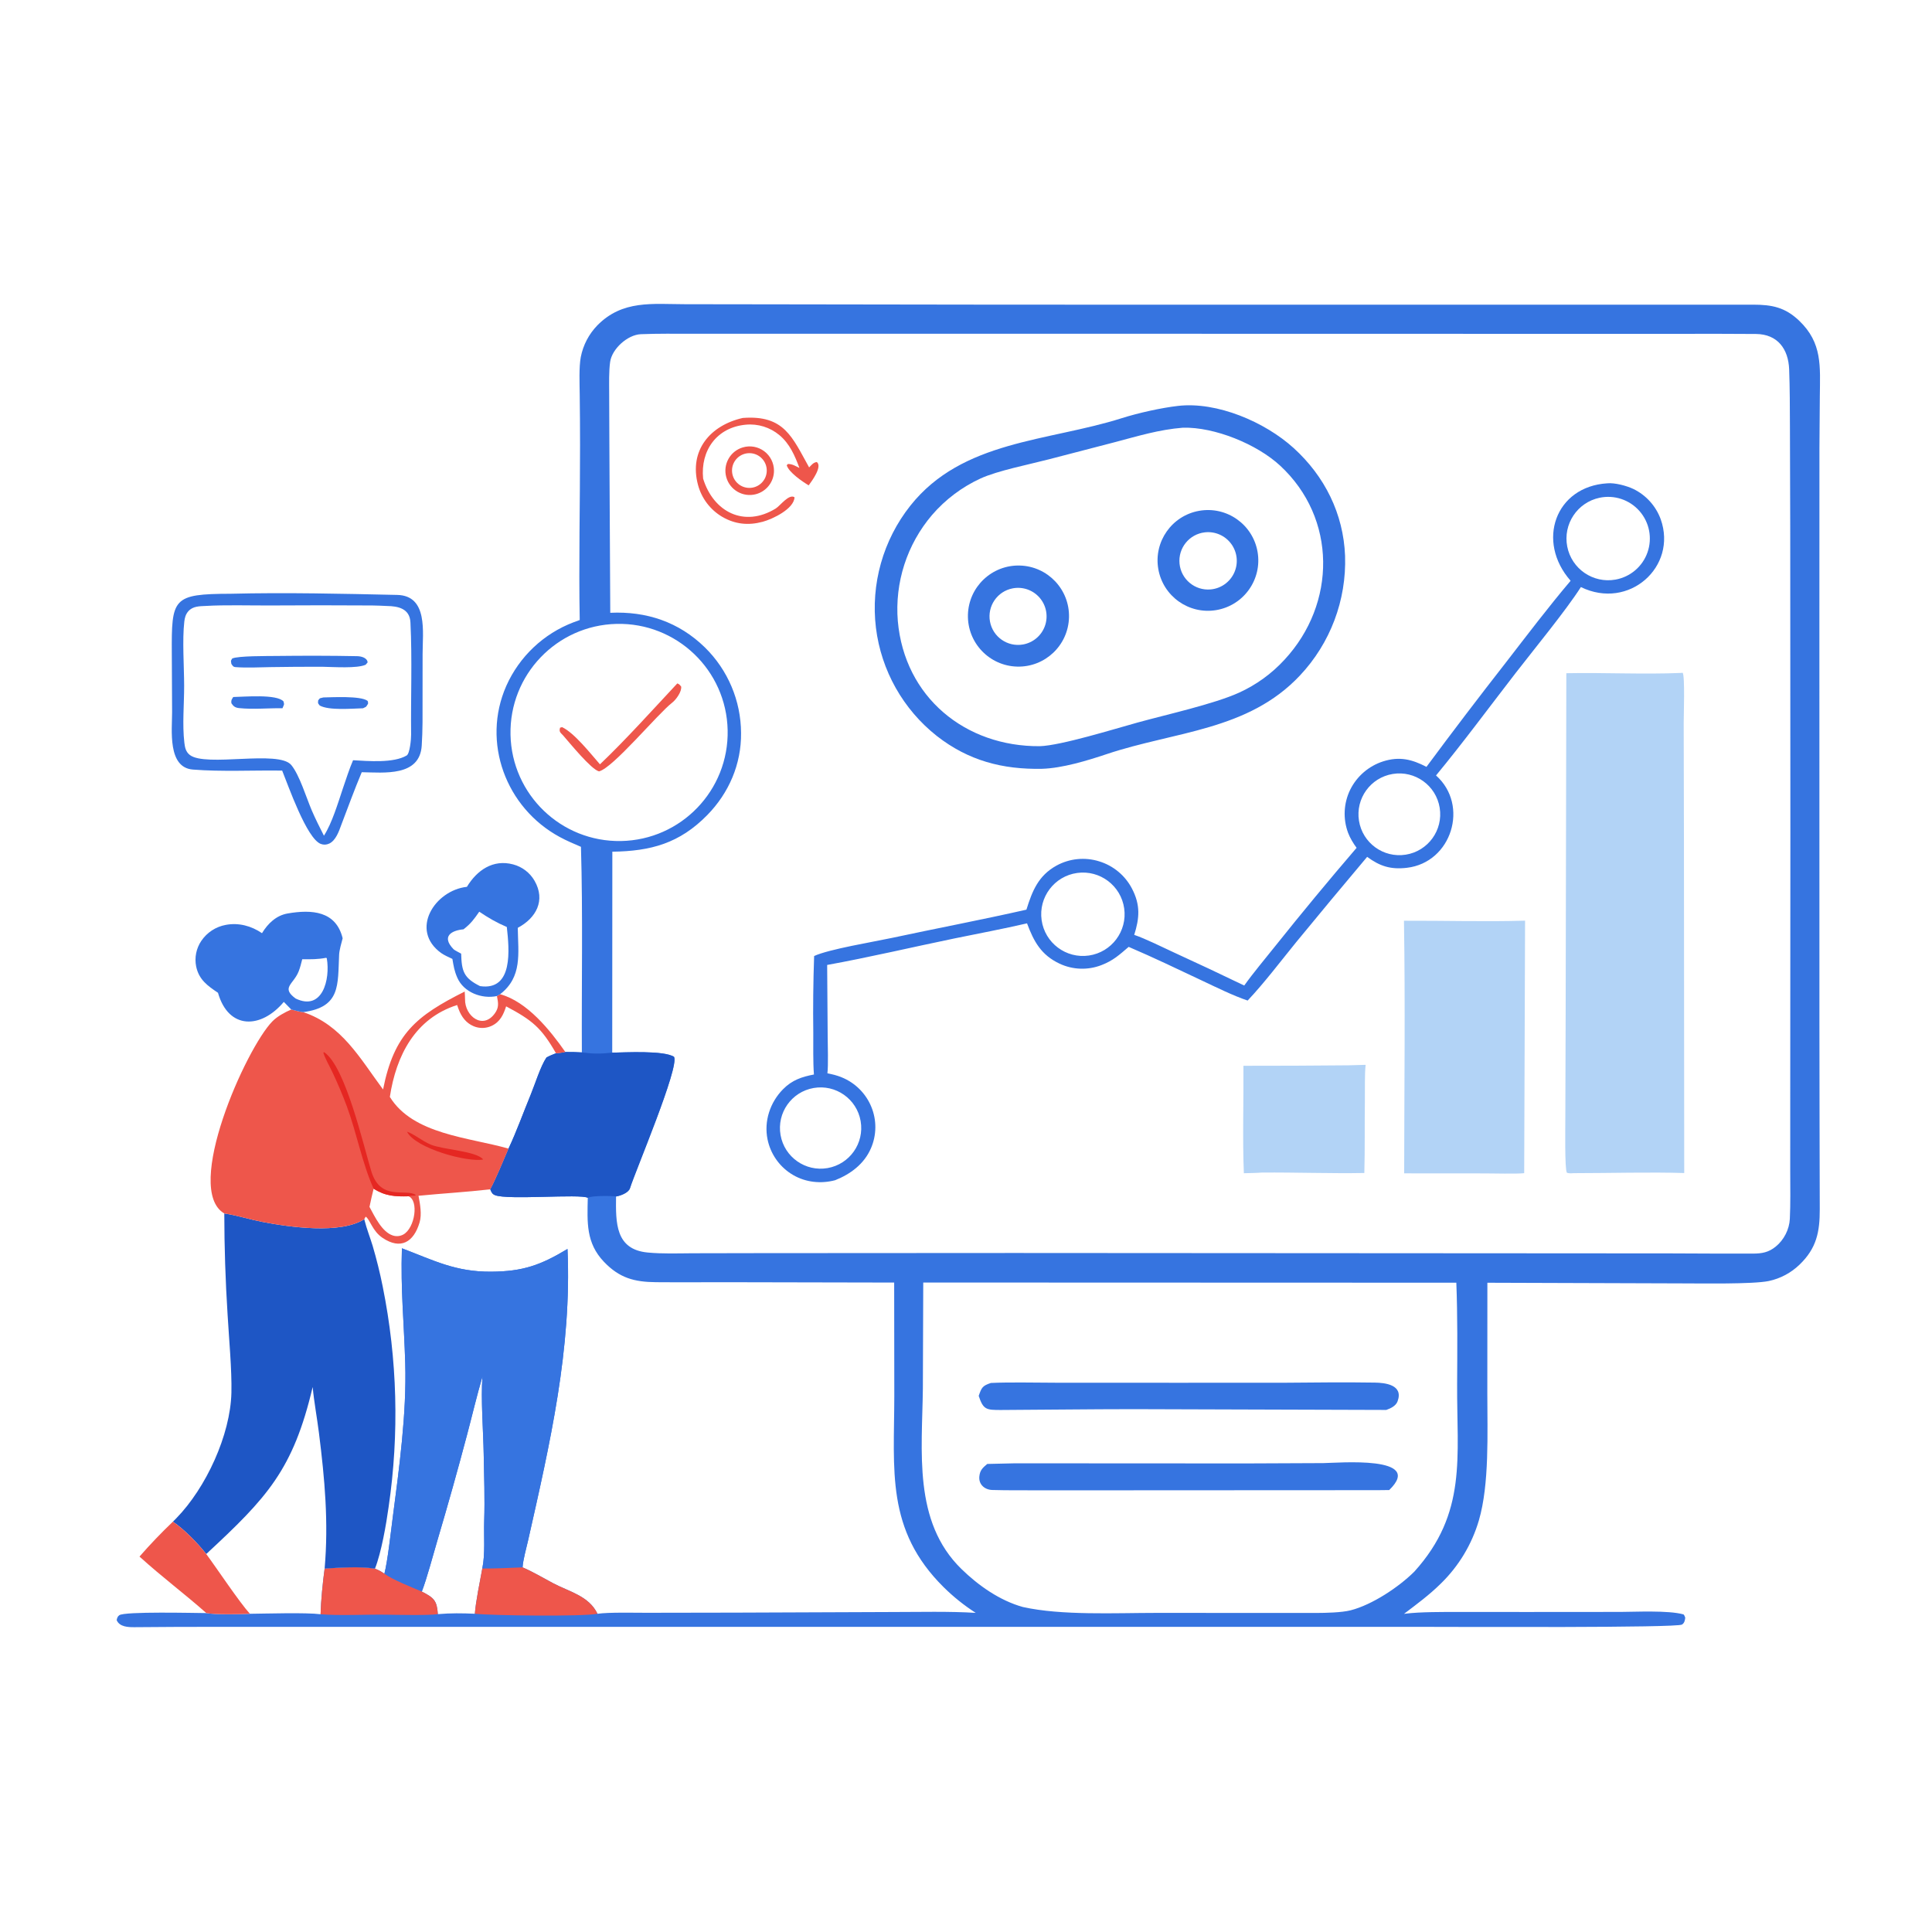 <?xml version="1.0" encoding="utf-8" ?><svg xmlns="http://www.w3.org/2000/svg" xmlns:xlink="http://www.w3.org/1999/xlink" width="381" height="381" viewBox="0 0 381 381"><path fill="#3674E0" transform="matrix(0.372 0 0 0.372 0 -0)" d="M307.323 328.693C306.767 298.787 307.526 266.17 307.495 235.939C307.495 226.998 307.437 218.057 307.32 209.117C307.256 203.445 306.875 194.607 307.89 189.269C309.126 182.943 312.172 177.113 316.658 172.485C330.013 158.917 345.847 161.244 363.217 161.271L402.005 161.322L533.736 161.506L799.368 161.53C842.694 161.53 886.019 161.491 929.347 161.51C939.35 161.514 946.31 162.893 953.749 169.986C966.158 181.818 964.877 194.2 964.73 210.074L964.521 237.49L964.497 334.437L964.515 544.382C964.525 576.584 964.629 608.816 964.694 641.021C964.718 653.052 963.032 661.715 953.954 670.435C949.435 674.796 943.781 677.8 937.637 679.104C928.976 680.856 901.821 680.337 891.391 680.349L788.49 680.01L788.459 738.981C788.458 759.457 789.61 786.783 783.977 806.019C780.253 818.696 773.33 830.202 763.873 839.429C757.763 845.483 751.104 850.376 744.273 855.55L744.973 855.456C752.696 854.455 765.467 854.533 773.383 854.528L809.86 854.549L859.147 854.512C866.648 854.499 884.354 853.584 892.345 855.797C892.84 855.934 893.139 856.984 893.379 857.538C893.264 858.901 892.949 860.433 891.656 861.215C888.693 863.008 773.616 862.428 758.951 862.436L238.008 862.419L117.843 862.426C102.366 862.385 86.898 862.474 71.423 862.606C67.921 862.636 63.392 862.479 61.854 858.877C62.064 857.77 62.282 856.965 63.24 856.262C66.098 854.165 103.065 855.093 109.382 855.131C113.628 855.979 127.801 855.794 132.483 855.501C140.997 855.424 162.151 854.747 169.949 855.744C170.124 848.578 171.11 838.692 172.095 831.513C180.59 831.071 190.439 830.245 198.777 831.58C201.065 832.503 201.707 832.892 203.781 834.248C205.48 827.669 207.216 811.996 208.162 804.75C211.595 778.459 215.61 749.269 214.826 722.73C214.178 700.784 212.354 683.949 213.058 661.743C230.059 668.204 241.473 674.259 260.285 674.149C277.257 674.049 286.674 670.64 300.84 662.099C303.188 715.004 291.547 765.279 279.978 816.506C279.029 820.707 277.302 826.705 277.016 830.89C282.392 833.163 287.953 836.509 293.164 839.265C301.82 843.841 312.233 846.041 316.743 855.499C322.723 854.63 336.015 854.977 342.638 854.969L390.466 854.886L473.064 854.564C486.819 854.562 503.69 854.14 517.25 855.018C511.136 851.089 505.448 846.534 500.278 841.428C469.487 810.954 474.042 779.505 474.088 739.945L474.021 679.911L387.026 679.732C373.954 679.707 360.869 679.831 347.793 679.718C336.243 679.618 328.379 677.5 320.189 668.938C310.535 658.845 311.335 647.893 311.593 634.973C307.519 632.798 269.203 636.279 262.43 633.584C260.877 632.966 260.522 631.977 259.882 630.489C262.908 624.994 266.955 614.937 269.579 608.9C273.847 599.824 277.548 589.488 281.389 580.175C283.631 574.741 286.531 565.284 289.692 560.597C291.43 559.635 292.896 559.085 294.742 558.34C296.084 558.441 298.282 557.943 299.701 557.686C302.864 557.654 305.302 557.703 308.457 557.907C308.276 522.049 309.029 484.584 307.978 448.919C304.129 447.279 300.434 445.713 296.744 443.718C268.141 428.254 255.212 393.478 268.397 363.605C275.318 348.062 288.156 335.923 304.062 329.883C305.144 329.472 306.231 329.075 307.323 328.693ZM324.615 451.505L324.555 558.038C331.41 557.918 351.892 556.772 357.318 560.25C360.234 565.704 336.776 620.877 333.964 629.906C333.221 632.29 328.968 633.906 326.581 634.273C326.417 648.226 326.181 662.364 343.367 663.991C351.26 664.738 359.143 664.425 367.035 664.382L402.988 664.313L537.844 664.234L803.638 664.397L885.477 664.451C900.064 664.487 914.693 664.627 929.275 664.561C934.056 664.539 937.535 663.934 941.335 660.858C945.701 657.323 948.561 651.74 948.831 646.108C949.221 638.008 949.051 629.47 949.038 621.333L949.044 578.779L949.117 441.13L949.039 279.952L948.881 226.036C948.831 215.961 948.85 205.9 948.471 195.857C948.06 184.987 942.366 177.166 930.879 177.047C917.304 176.907 903.7 176.974 890.121 176.974L812.471 176.975L576.903 176.928L418.442 176.934L367.151 176.93C358.043 176.931 348.782 176.805 339.705 177.164C332.667 177.466 324.409 184.936 323.444 191.879C322.751 196.866 322.926 203.146 322.937 208.212L323.039 234.257L323.516 324.852C342.709 323.967 359.834 329.689 373.672 343.202C385.866 355.149 392.772 371.478 392.85 388.549C393.032 405.053 386.421 420.365 374.945 432.078C360.25 447.075 345.046 451.218 324.615 451.505ZM489.434 679.892L489.231 736.063C488.859 769.345 483.917 806.612 509.654 831.737C518.548 840.419 529.891 848.471 542.229 851.902C562.757 856.495 591.345 855.029 612.881 855.028L697.911 855.057C702.76 855.047 711.297 854.862 716.012 853.652C727.452 850.718 741.518 841.353 749.767 833.151C777.878 802.039 772.244 772.405 772.455 733.747C772.552 715.874 772.722 697.847 772.03 679.988L489.434 679.892ZM326.83 330.737C295.103 331.485 269.966 357.768 270.632 389.497C271.299 421.226 297.518 446.431 329.248 445.845C361.094 445.258 386.41 418.923 385.741 387.079C385.072 355.235 358.672 329.987 326.83 330.737ZM223.61 843.72C230.075 847.046 231.625 848.466 232.112 855.686C238.992 855.112 244.841 855.17 251.738 855.486C252.161 849.22 254.478 838.034 255.67 831.504C257.293 823.844 256.423 814.257 256.68 806.318C257.069 794.337 256.635 782.732 256.42 770.866C256.2 758.717 254.857 741.586 255.749 729.768C252.76 739.857 250.294 750.508 247.567 760.723C242.61 779.443 237.374 798.088 231.861 816.653C229.674 824.024 226.201 837.167 223.61 843.72Z"/><path fill="#3674E0" transform="matrix(0.372 0 0 0.372 0 -0)" d="M624.389 215.191C645.19 212.757 670.616 223.733 685.799 237.522C702.254 252.465 712.179 272.336 713.05 294.657C713.848 318.158 705.227 341.004 689.103 358.118C661.557 387.417 622.818 387.669 586.692 399.769C576.34 403.237 563.13 407.238 552.36 407.562C531.482 407.976 513.363 403.237 496.656 390.179C478.762 376.06 467.156 355.456 464.355 332.836C461.538 309.675 468.107 286.35 482.597 268.063C510.194 233.341 555.436 234.108 594.651 221.69C603.314 218.947 615.536 216.209 624.389 215.191ZM551.295 395.567C562.485 395.199 590.669 386.455 603.089 383.022C618.131 378.865 643.664 373.198 656.814 367.21C665.935 363.075 674.129 357.142 680.904 349.767C708.546 320.024 708.775 274.695 678.559 246.79C666.276 235.447 643.899 226.308 627.134 226.729C614.36 227.734 603.258 231.182 590.954 234.419L556.1 243.476C545.543 246.23 528.823 249.513 519.775 253.666C509.924 258.201 501.163 264.801 494.086 273.018C480.796 288.599 474.27 308.837 475.954 329.247C479.503 369.467 511.593 395.896 551.295 395.567Z"/><path fill="#3674E0" transform="matrix(0.372 0 0 0.372 0 -0)" d="M540.646 299.805C555.425 300.211 567.084 312.51 566.699 327.29C566.314 342.07 554.031 353.746 539.251 353.381C524.441 353.016 512.737 340.704 513.123 325.894C513.509 311.085 525.837 299.399 540.646 299.805ZM542.249 341.661C547.61 340.74 552.063 337.011 553.912 331.895C555.76 326.778 554.719 321.064 551.184 316.929C547.65 312.794 542.168 310.875 536.826 311.904C528.682 313.472 523.32 321.307 524.807 329.467C526.294 337.627 534.075 343.066 542.249 341.661Z"/><path fill="#3674E0" transform="matrix(0.372 0 0 0.372 0 -0)" d="M635.727 270.79C650.296 268.231 664.17 278.002 666.667 292.582C669.164 307.162 659.332 320.994 644.742 323.428C630.24 325.847 616.511 316.089 614.029 301.597C611.547 287.106 621.246 273.334 635.727 270.79ZM641.748 312.472C647.215 311.998 652.003 308.616 654.277 303.622C656.551 298.628 655.959 292.797 652.728 288.362C649.497 283.926 644.128 281.575 638.677 282.209C630.418 283.169 624.461 290.582 625.3 298.854C626.14 307.126 633.465 313.191 641.748 312.472Z"/><path fill="#B2D3F6" transform="matrix(0.372 0 0 0.372 0 -0)" d="M890.902 356.739L892.003 356.649C893.29 358.214 892.555 379.594 892.565 383.222L892.693 446.027L892.845 621.848C874.964 621.285 853.339 621.904 835.125 621.91C833.363 621.864 832.391 622.245 830.647 621.697C829.42 620.001 829.822 597.008 829.816 592.546L829.998 532.878L830.344 356.883C850.202 356.479 871.183 357.579 890.902 356.739Z"/><path fill="#3674E0" transform="matrix(0.372 0 0 0.372 0 -0)" d="M852.043 256.218C855.999 255.821 862.285 257.499 865.891 259.216C872.614 262.486 877.805 268.235 880.374 275.256C889.344 300.447 863.494 323.64 838.06 311.217C830.069 323.724 812.902 344.59 803.372 356.916C789.816 374.45 775.23 394.193 761.267 411.082C778.982 426.875 769.581 457.267 745.811 460.04C737.23 461.041 731.548 459.23 724.758 454.236C712.142 469.209 699.62 484.261 687.192 499.392C679.1 509.332 670.102 521.229 661.401 530.412C653.655 527.818 644.421 523.227 636.863 519.669C623.954 513.593 611.475 507.572 598.33 501.956C593.424 506.158 590.167 509.204 583.966 511.595C576.759 514.416 568.71 514.15 561.706 510.858C551.9 506.244 548.04 499.098 544.447 489.484C531.69 492.455 518.805 494.839 505.968 497.487C483.696 502.08 460.803 507.501 438.496 511.54L438.769 549.326C438.805 553.951 439.144 564.844 438.629 568.974C441.363 569.545 443.567 570.029 446.176 571.105C453.307 573.991 458.976 579.627 461.903 586.741C464.828 593.814 464.747 601.772 461.681 608.785C458.08 617.064 450.91 622.399 442.732 625.655C442.251 625.778 441.769 625.892 441.284 625.998C433.737 627.633 425.831 626.431 419.308 622.199C412.894 618.045 408.418 611.486 406.888 603.999C404.914 594.335 408.255 584.383 415.081 577.446C419.91 572.539 425.024 570.859 431.483 569.615C430.975 563.2 431.168 554.166 431.14 547.585C430.959 533.991 431.108 520.396 431.587 506.81C439.356 503.186 463.294 499.249 472.687 497.233C496.4 492.144 520.466 487.6 544.128 482.227C547.209 472.355 550.421 464.189 560.087 458.862C567 455.078 575.154 454.266 582.677 456.612C590.2 458.903 596.483 464.128 600.109 471.107C604.611 479.779 604.096 486.65 601.274 495.598C607.03 497.524 616.384 502.173 622.248 504.887C634.755 510.616 647.206 516.471 659.596 522.45C664.272 515.874 670.71 508.224 675.872 501.744C689.992 484.057 704.425 466.623 719.166 449.451C717.447 447.173 715.662 444.194 714.659 441.517C711.876 434.063 712.277 425.793 715.769 418.643C719.315 411.485 725.608 406.068 733.213 403.626C741.884 400.875 748.51 402.524 756.192 406.535C770.025 387.865 784.1 369.375 798.412 351.07C809.664 336.527 820.729 321.914 832.613 307.881C814.244 287.018 824.484 257.906 852.043 256.218ZM577.256 506.543C589.31 504.788 597.672 493.613 595.956 481.554C594.239 469.495 583.09 461.097 571.025 462.776C558.907 464.462 550.463 475.672 552.188 487.785C553.912 499.898 565.149 508.306 577.256 506.543ZM856.416 307.257C864.266 305.851 870.75 300.325 873.383 292.797C876.015 285.269 874.388 276.906 869.125 270.914C863.861 264.922 855.778 262.231 847.973 263.871C836.154 266.355 828.517 277.867 830.824 289.723C833.131 301.578 844.527 309.387 856.416 307.257ZM745.209 453.079C757.052 451.203 765.12 440.065 763.21 428.227C761.301 416.389 750.14 408.352 738.308 410.295C726.522 412.231 718.525 423.337 720.427 435.128C722.329 446.918 733.412 454.947 745.209 453.079ZM438.702 619.227C450.428 617.19 458.282 606.03 456.241 594.304C454.2 582.578 443.038 574.728 431.313 576.773C419.592 578.816 411.747 589.973 413.787 601.693C415.827 613.414 426.98 621.263 438.702 619.227Z"/><path fill="#B2D3F6" transform="matrix(0.372 0 0 0.372 0 -0)" d="M744.268 488.098C765.187 488.008 787.793 488.694 808.474 488.055L808.007 621.915C805.039 622.366 790.434 622.057 787.008 622.043L744.38 622.01C744.421 577.795 745 532.166 744.268 488.098Z"/><path fill="#B2D3F6" transform="matrix(0.372 0 0 0.372 0 -0)" d="M714.644 564.747L723.95 564.493C723.37 569.572 723.637 577.78 723.555 583.095C723.356 595.958 723.626 608.961 723.263 621.824C705.949 622.163 686.76 621.452 669.026 621.595C666.003 621.838 662.467 621.86 659.399 621.948C658.645 604.181 659.315 583.18 659.169 564.995C677.661 565.01 696.153 564.927 714.644 564.747Z"/><path fill="#EE564B" transform="matrix(0.372 0 0 0.372 0 -0)" d="M393.765 221.566C415.737 219.892 419.968 231.712 428.933 247.779C430.346 246.38 431.078 245.22 433.003 244.926C436.075 247.286 430.49 254.871 428.703 257.299C425.392 255.327 418.135 250.378 417.062 246.643L417.7 245.966C420.021 245.941 421.654 247.032 423.795 248.075C421.364 241.581 418.648 235.214 413.173 230.665C408.193 226.503 401.751 224.514 395.292 225.144C379.975 226.592 371.26 238.807 372.738 253.723C378.169 271.408 394.519 279.848 411.25 269.559C413.586 268.122 418.215 261.668 421.193 263.603C420.953 269.758 409.594 275.183 404.325 276.602C396.731 278.649 389.739 277.941 382.945 274.028C376.565 270.289 371.919 264.182 370.018 257.035C365.123 238.703 376.609 225.432 393.765 221.566Z"/><path fill="#EE564B" transform="matrix(0.372 0 0 0.372 0 -0)" d="M393.839 237.158C397.724 236.032 401.913 236.797 405.149 239.223C408.386 241.649 410.295 245.455 410.303 249.5C410.316 255.344 406.392 260.464 400.746 261.971C393.925 263.791 386.911 259.782 385.018 252.981C383.125 246.181 387.059 239.124 393.839 237.158ZM397.25 258.649C402.312 258.658 406.434 254.58 406.477 249.518C406.521 244.455 402.47 240.307 397.408 240.23C392.298 240.152 388.102 244.249 388.058 249.359C388.014 254.47 392.139 258.639 397.25 258.649Z"/><path fill="#3674E0" transform="matrix(0.372 0 0 0.372 0 -0)" d="M213.058 661.743C230.059 668.204 241.473 674.259 260.285 674.149C277.257 674.049 286.674 670.64 300.84 662.099C303.188 715.004 291.547 765.279 279.978 816.506C279.029 820.707 277.302 826.705 277.016 830.89C270.095 831.183 262.559 831.542 255.67 831.504C257.293 823.844 256.423 814.257 256.68 806.318C257.069 794.337 256.635 782.732 256.42 770.866C256.2 758.717 254.857 741.586 255.749 729.768C252.76 739.857 250.294 750.508 247.567 760.723C242.61 779.443 237.374 798.088 231.861 816.653C229.674 824.024 226.201 837.167 223.61 843.72C218.618 841.614 207.842 837.33 203.781 834.248C205.48 827.669 207.216 811.996 208.162 804.75C211.595 778.459 215.61 749.269 214.826 722.73C214.178 700.784 212.354 683.949 213.058 661.743Z"/><path fill="#1E56C5" transform="matrix(0.372 0 0 0.372 0 -0)" d="M299.701 557.686C302.864 557.654 305.302 557.703 308.457 557.907C314.652 558.713 318.327 558.676 324.555 558.038C331.41 557.918 351.892 556.772 357.318 560.25C360.234 565.704 336.776 620.877 333.964 629.906C333.221 632.29 328.968 633.906 326.581 634.273C323.951 633.872 313.554 633.816 311.593 634.973C307.519 632.798 269.203 636.279 262.43 633.584C260.877 632.966 260.522 631.977 259.882 630.489C262.908 624.994 266.955 614.937 269.579 608.9C273.847 599.824 277.548 589.488 281.389 580.175C283.631 574.741 286.531 565.284 289.692 560.597C291.43 559.635 292.896 559.085 294.742 558.34C296.084 558.441 298.282 557.943 299.701 557.686Z"/><path fill="#EE564B" transform="matrix(0.372 0 0 0.372 0 -0)" d="M172.095 831.513C180.59 831.071 190.439 830.245 198.777 831.58C201.065 832.503 201.707 832.892 203.781 834.248C207.842 837.33 218.618 841.614 223.61 843.72C230.075 847.046 231.625 848.466 232.112 855.686C227.62 856.44 210.172 856.055 204.503 855.973C194.006 855.822 179.971 856.597 169.949 855.744C170.124 848.578 171.11 838.692 172.095 831.513Z"/><path fill="#EE564B" transform="matrix(0.372 0 0 0.372 0 -0)" d="M255.67 831.504C262.559 831.542 270.095 831.183 277.016 830.89C282.392 833.163 287.953 836.509 293.164 839.265C301.82 843.841 312.233 846.041 316.743 855.499C308.735 857.055 261.458 856.482 251.738 855.486C252.161 849.22 254.478 838.034 255.67 831.504Z"/><path fill="#3674E0" transform="matrix(0.372 0 0 0.372 0 -0)" d="M525.282 733.138C535.517 732.647 549.156 733.011 559.517 733.01L624.266 733.038L681.036 733.019C696.958 732.888 712.731 732.69 728.795 732.945C734.154 733.03 744.172 734.033 740.867 742.913C739.981 745.293 737.227 746.628 734.89 747.438L600.902 747.023C577.509 747.037 554.152 747.347 530.765 747.462C522.75 747.502 521.267 747.275 518.83 739.987C520.37 735.57 520.776 734.643 525.282 733.138Z"/><path fill="#3674E0" transform="matrix(0.372 0 0 0.372 0 -0)" d="M538.084 775.73L660.843 775.796L701.506 775.622C709.279 775.541 755.524 771.463 736.449 789.9C732.012 790.033 727.206 789.957 722.738 789.974L591.339 790.041L548.6 790.039C541.077 790.03 533.585 790.08 526.039 789.87C522.007 789.757 518.743 786.971 519.169 782.692C519.497 779.402 520.913 778.12 523.369 776.07L538.084 775.73Z"/><path fill="#EE564B" transform="matrix(0.372 0 0 0.372 0 -0)" d="M359.053 362.293C360.242 362.773 360.222 362.941 361.09 363.933C361.521 366.64 358.323 370.953 356.413 372.435C348.516 378.56 325.062 407.055 317.546 408.923C313.369 407.853 302.065 393.917 298.484 389.829C296.961 388.244 296.291 387.931 296.913 385.748L297.995 385.483C304.499 388.562 312.928 399.343 318.045 405.187C331.501 392.406 346.292 375.961 359.053 362.293Z"/><path fill="#1E56C5" transform="matrix(0.372 0 0 0.372 0 -0)" d="M118.903 643.275L119.477 643.36C125.836 644.357 132.687 646.518 138.914 647.722C153.262 650.497 180.441 654.408 193.116 646.321L193.247 646.87C194.352 651.343 196.182 655.953 197.544 660.42C199.653 667.572 201.442 674.814 202.906 682.125C210.646 720.555 211.701 760.032 206.022 798.82C204.723 808.182 202.167 823.001 198.777 831.58C190.439 830.245 180.59 831.071 172.095 831.513C174.221 806.888 172.159 784.118 169.079 759.608C168.078 751.649 166.48 743.113 165.753 735.276C155.393 779.269 141.557 793.936 109.336 823.825C104.924 818.188 97.606 810.637 91.653 806.674C92.255 806.086 92.851 805.491 93.439 804.889C109.161 788.779 122.154 760.783 122.676 738.251C122.956 726.182 121.353 709.26 120.646 696.839C119.512 679.006 118.931 661.143 118.903 643.275Z"/><path fill="#3674E0" transform="matrix(0.372 0 0 0.372 0 -0)" d="M122.313 314.764C151.578 314.031 181.274 314.744 210.538 315.381C227.059 315.74 224.016 335.312 224.028 346.765L223.991 382.965C223.954 387.074 223.826 391.125 223.572 395.225C222.544 411.828 203.573 409.544 191.768 409.366C187.94 418.469 184.405 428.144 180.882 437.401C179.703 440.692 177.963 445.616 174.525 447.198C173.049 447.877 171.558 447.952 170.044 447.375C162.536 444.513 152.787 416.359 149.58 408.507C133.972 408.278 117.727 409.177 102.264 407.965C88.718 406.903 91.242 386.945 91.233 377.5L91.081 346.641C90.911 317.035 91.353 314.86 122.313 314.764ZM171.722 443.022C176.015 436.37 179.189 425.64 181.797 417.871C183.42 413.163 185.211 407.513 187.168 403.014C195.175 403.454 208.634 404.633 215.586 400.497C217.275 399.493 217.965 391.75 217.94 389.465C217.718 369.754 218.553 349.579 217.582 329.933C217.218 322.566 210.994 321.334 205.164 321.253C202.556 321.114 199.926 321.014 197.34 320.973C179.159 320.852 160.977 320.852 142.796 320.974C132.669 321.008 119.059 320.623 109.235 321.215C105.794 321.384 102.234 321.266 99.78 324.101C98.433 325.656 97.937 327.487 97.706 329.495C96.576 339.342 97.599 353.222 97.62 363.457C97.639 373.29 96.593 384.012 97.733 393.742C98.03 396.278 98.498 398.551 100.6 400.202C109.049 406.838 147.705 397.387 154.425 405.564C158.789 410.874 162.363 422.794 165.258 429.568C167.212 434.141 169.479 438.585 171.722 443.022Z"/><path fill="#3674E0" transform="matrix(0.372 0 0 0.372 0 -0)" d="M146.424 347.738C160.71 347.58 175.048 347.562 189.322 347.848C191.498 347.892 194.628 348.66 194.894 351.136L193.845 352.385C189.329 354.449 176.909 353.568 171.16 353.473C161.899 353.434 152.638 353.494 143.378 353.651C137.699 353.753 130.546 354.105 124.835 353.649C123.547 353.546 123.268 352.82 122.639 351.92C122.421 349.835 122.175 350.723 123.093 349.1C126.027 347.643 141.964 347.805 146.424 347.738Z"/><path fill="#3674E0" transform="matrix(0.372 0 0 0.372 0 -0)" d="M123.636 369.5C129.394 369.407 146.761 367.831 150.305 371.85C150.775 373.816 150.631 373.196 149.746 375.448C142.253 375.35 134.169 376.156 126.798 375.384C124.616 375.156 123.758 374.439 122.663 372.795C122.486 371.086 122.753 370.98 123.636 369.5Z"/><path fill="#3674E0" transform="matrix(0.372 0 0 0.372 0 -0)" d="M171.451 369.728C176.069 369.664 190.895 368.803 194.701 371.436C195.201 371.782 195.069 372.323 195.118 373.045C193.762 375.123 194.629 374.356 192.445 375.467C186.539 375.634 174.352 376.734 169.473 374.002C168.339 372.377 168.588 373.25 168.665 371.3C169.927 369.724 169.13 370.371 171.451 369.728Z"/><path fill="#EE564B" transform="matrix(0.372 0 0 0.372 0 -0)" d="M203.067 577.545C208.927 548.021 220.715 538.509 246.346 525.638C246.39 526.73 246.544 528.575 246.528 529.747C246.408 538.633 255.932 546.041 262.297 537.245C264.572 534.102 264.193 531.837 263.441 528.028L265.113 527.059C279.452 530.95 291.604 546.109 299.701 557.686C298.282 557.943 296.084 558.441 294.742 558.34C286.927 544.747 282.227 540.911 268.31 533.49C266.881 537.871 265.162 541.687 260.645 543.824C257.645 545.235 254.188 545.312 251.128 544.035C247.06 542.356 244.636 539 243.127 535.012C242.849 534.272 242.581 533.529 242.325 532.782C220.057 539.899 210.003 559.555 206.667 581.497C218.956 601.434 248.473 602.886 269.579 608.9C266.955 614.937 262.908 624.994 259.882 630.489C247.413 631.924 234.449 632.666 221.861 633.904C222.721 638.389 223.678 643.777 222.447 647.976C219.337 658.582 212.358 662.634 202.823 656.233C197.306 652.529 196.231 646.509 193.862 644.973C193.67 645.304 193.235 645.997 193.116 646.321C180.441 654.408 153.262 650.497 138.914 647.722C132.687 646.518 125.836 644.357 119.477 643.36L118.903 643.275C96.986 630.573 130.385 555.622 144.462 541.376C147.052 538.754 151.06 536.611 154.399 535.155C156.138 535.584 159.074 536.426 160.742 536.551C181.249 543.375 190.73 560.91 203.067 577.545ZM216.617 634.181C209.512 634.377 204.209 634.094 198.069 630.148C197.246 633.306 196.572 636.594 195.873 639.792C198.642 644.892 202.484 653.113 208.254 654.959C210.119 655.572 212.156 655.372 213.867 654.408C220.027 650.913 222.074 636.437 216.617 634.181Z"/><path fill="#E52722" transform="matrix(0.372 0 0 0.372 0 -0)" d="M198.069 630.148C192.055 616.916 189.19 600.968 183.879 586.52C181.561 580.326 178.982 574.232 176.149 568.255C174.694 565.14 172.327 561.138 171.417 558.073L171.797 557.766C183.172 565.274 192.647 607.308 196.883 621.066C201.755 636.894 215.135 629.901 220.39 633.458L220.03 633.855C218.922 633.874 217.481 633.727 216.617 634.181C209.512 634.377 204.209 634.094 198.069 630.148Z"/><path fill="#E52722" transform="matrix(0.372 0 0 0.372 0 -0)" d="M215.766 599.942C219.166 600.956 223.916 604.938 228.291 606.765C234.891 609.52 252.435 610.121 256.147 614.665C247.811 616.293 220.204 608.788 215.766 599.942Z"/><path fill="#3674E0" transform="matrix(0.372 0 0 0.372 0 -0)" d="M138.89 494.697C142 489.556 146.461 485.292 152.482 484.25C165.309 482.029 178.121 482.913 181.645 497.402C180.993 499.85 179.894 503.647 179.777 506.104C179.01 522.166 180.692 533.886 160.742 536.551C159.074 536.426 156.138 535.584 154.399 535.155L150.455 531.122C138.477 545.427 121.204 546.081 115.557 526.298C110.09 522.602 105.441 519.394 103.978 512.302C103.051 507.594 104.046 502.711 106.741 498.741C109.755 494.306 114.422 491.265 119.696 490.301C126.512 489.019 133.239 490.834 138.89 494.697ZM160.221 508.52C159.682 510.645 159.126 512.935 158.321 514.963C155.574 521.891 148.796 523.512 156.726 529.339C170.941 536.174 175.141 519.178 173.254 508.08L172.965 507.739C168.239 508.627 165.035 508.536 160.221 508.52Z"/><path fill="#3674E0" transform="matrix(0.372 0 0 0.372 0 -0)" d="M247.512 470.126C252.859 461.341 261.305 455.401 272.005 458.232C276.811 459.493 280.912 462.627 283.39 466.934C289.336 477.327 284.228 486.69 274.482 491.865C274.683 505.399 277.006 517.89 265.113 527.059L263.441 528.028C255.336 529.718 245.79 526.05 242.422 518.288C240.819 514.594 240.502 512.301 239.821 508.334C238.11 507.543 235.407 506.33 233.898 505.245C217.033 493.115 230.377 472.001 247.512 470.126ZM245.72 492.65C239.396 493.234 233.772 496.344 240.486 503.258C240.922 503.707 243.737 505.14 244.468 505.544C244.742 514.799 245.748 518.436 254.483 522.763C272.231 525.37 269.975 503.21 268.671 491.416C263.189 489.076 259.034 486.638 254.064 483.316C251.243 487.348 249.69 489.566 245.72 492.65Z"/><path fill="#EE564B" transform="matrix(0.372 0 0 0.372 0 -0)" d="M91.653 806.674C97.606 810.637 104.924 818.188 109.336 823.825C115.063 831.561 126.81 849.254 132.483 855.501C127.801 855.794 113.628 855.979 109.382 855.131C97.709 844.773 86.191 836.28 73.95 825.177C79.568 818.745 85.475 812.571 91.653 806.674Z"/></svg>

